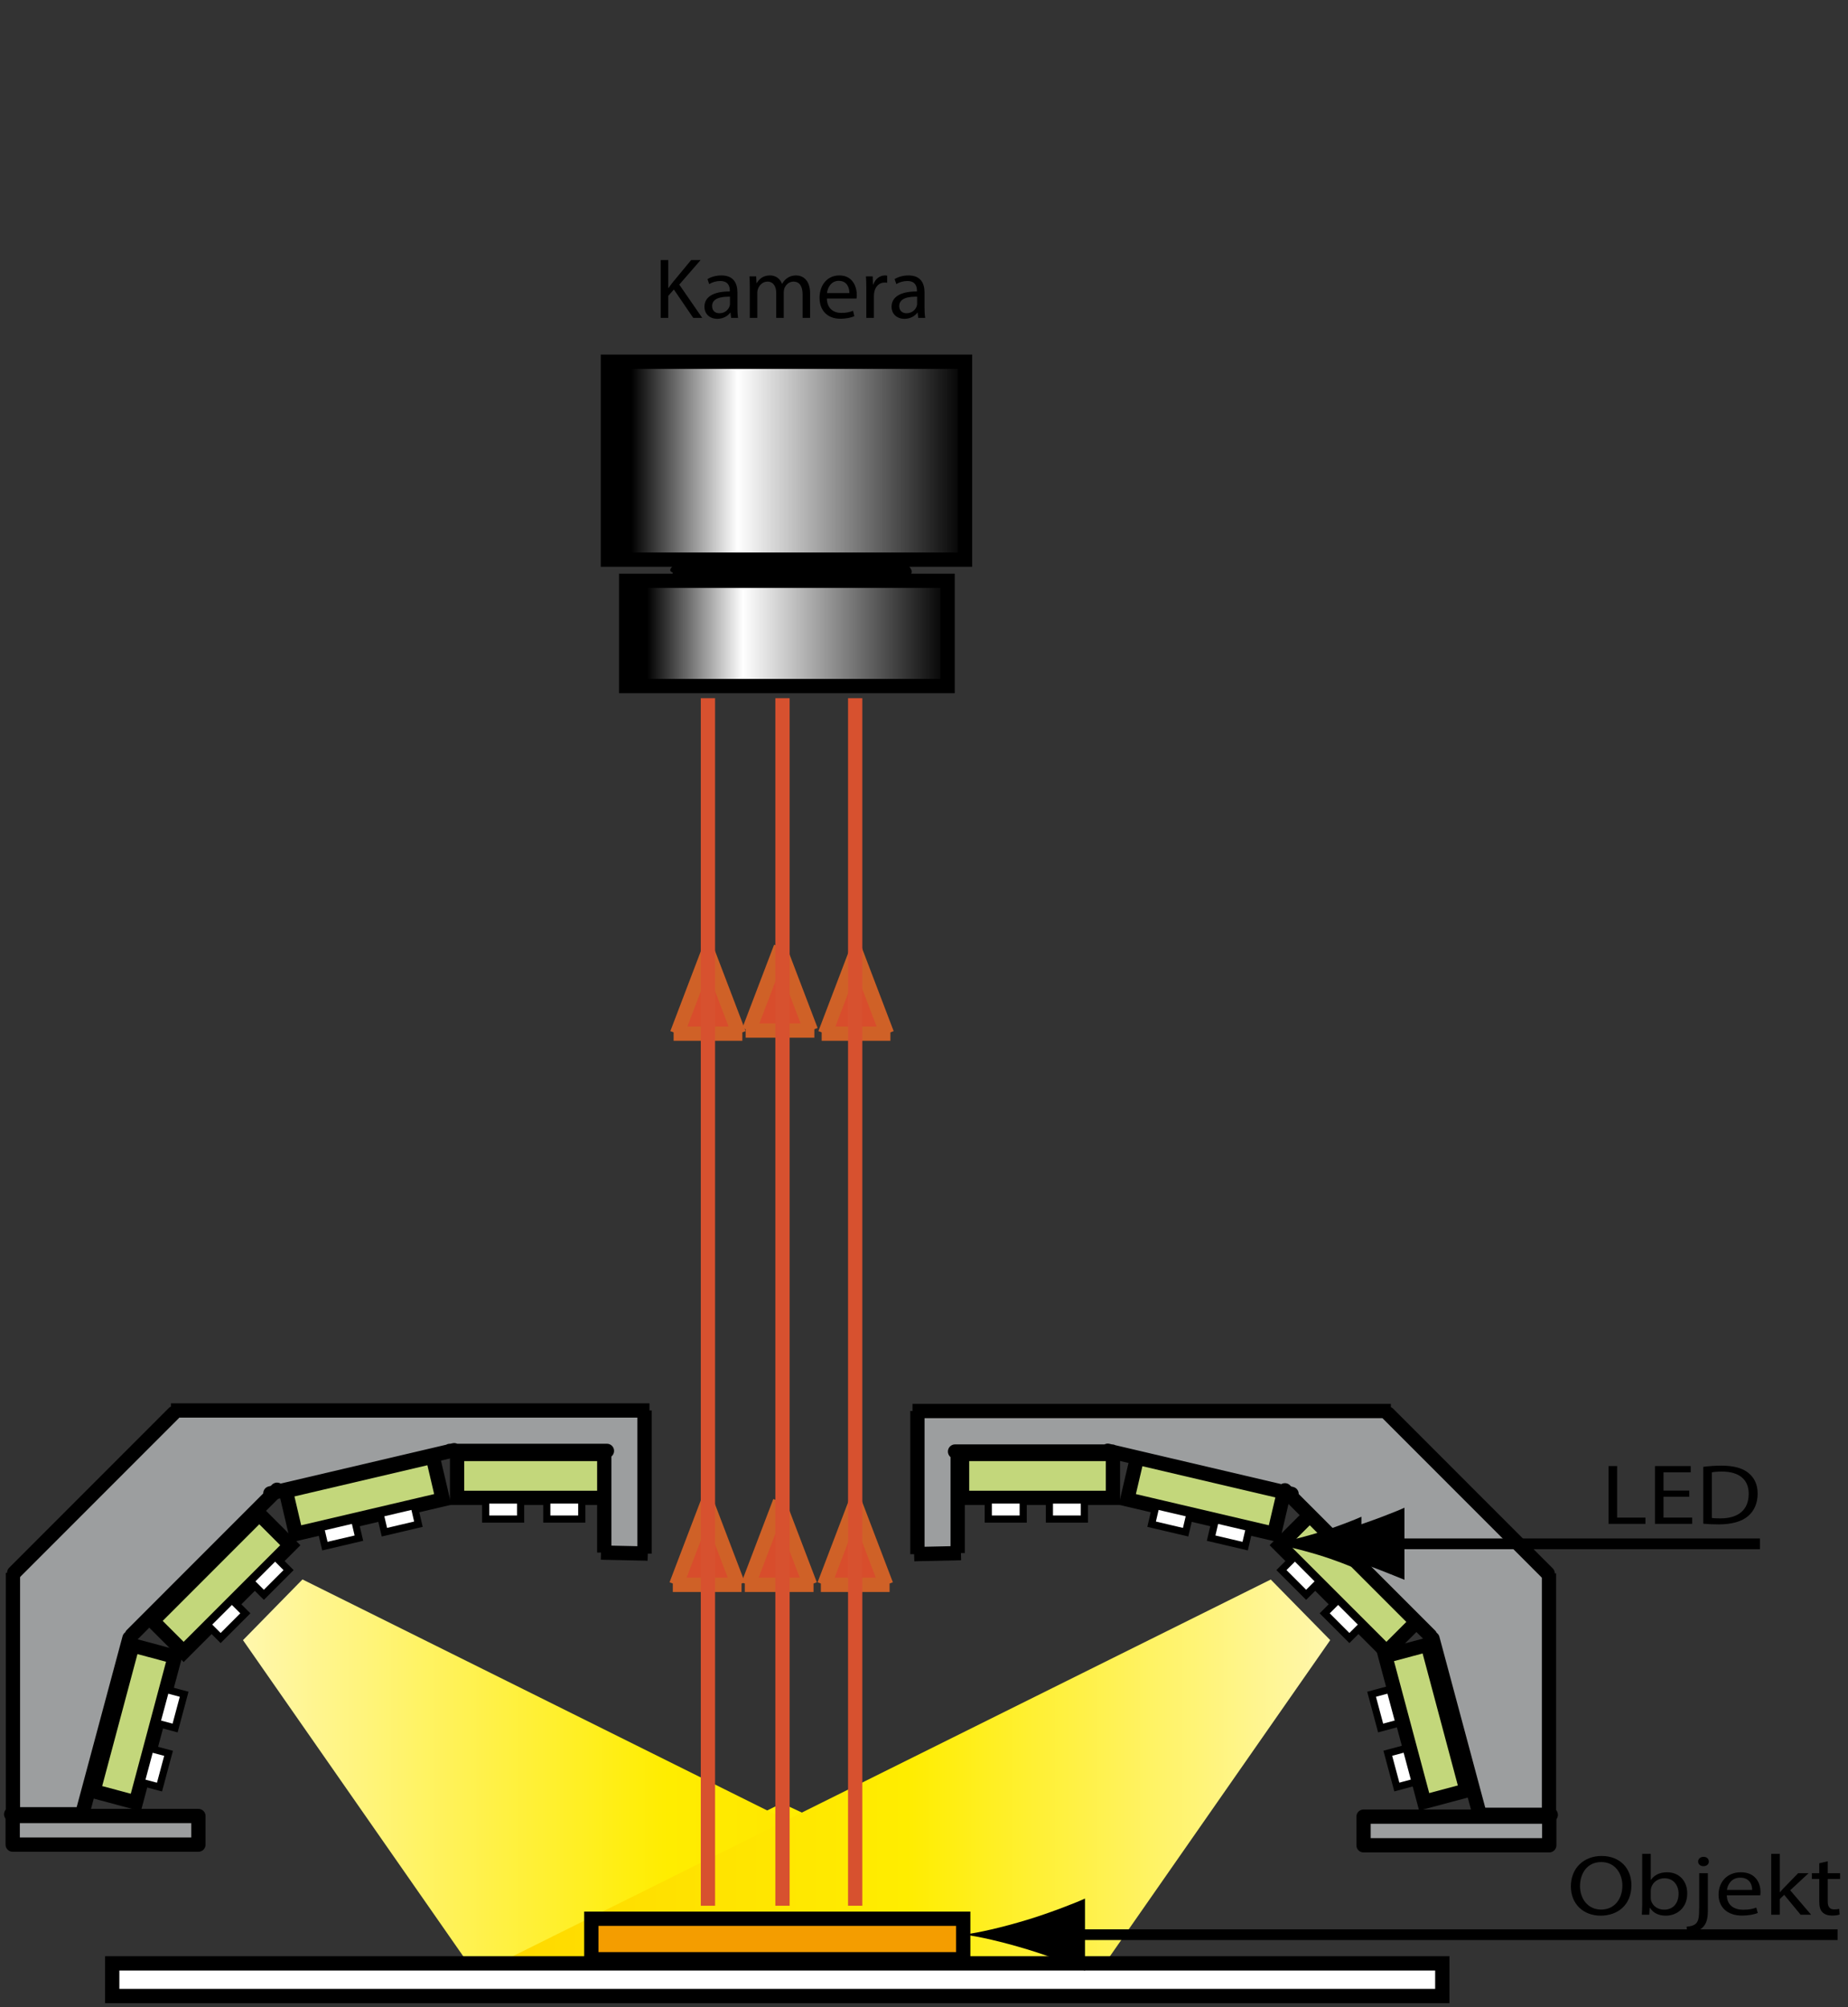 <?xml version="1.0" encoding="utf-8"?>
<!-- Generator: Adobe Illustrator 16.0.0, SVG Export Plug-In . SVG Version: 6.00 Build 0)  -->
<!DOCTYPE svg PUBLIC "-//W3C//DTD SVG 1.1//EN" "http://www.w3.org/Graphics/SVG/1.1/DTD/svg11.dtd">
<svg version="1.1" id="Ebene_1" xmlns="http://www.w3.org/2000/svg" xmlns:xlink="http://www.w3.org/1999/xlink" x="0px" y="0px"
	 width="496.063px" height="538.582px" viewBox="0 0 496.063 538.582" enable-background="new 0 0 496.063 538.582"
	 xml:space="preserve">
<rect x="0" y="0" width="496.063" height="538.582" fill="#333333" stroke="none"/>
<polygon fill="#FFED00" points="295.699,524.188 295.699,524.472 127.905,524.472 209.887,483.839 "/>
<rect x="122.7" y="390.132" fill="#C3D77B" width="40.496" height="11.783"/>
<rect x="122.7" y="390.132" fill="none" stroke="#000000" stroke-width="3.834" width="40.496" height="11.783"/>
<polygon fill="#C3D77B" points="36.462,483.647 46.922,444.528 35.542,441.482 25.083,480.602 "/>
<polygon fill="none" stroke="#000000" stroke-width="3.834" points="36.462,483.647 46.922,444.528 35.542,441.482 25.083,480.602 
	"/>
<polygon fill="#C3D77B" points="79.421,411.575 118.843,402.331 116.155,390.855 76.733,400.101 "/>
<polygon fill="none" stroke="#000000" stroke-width="3.834" points="79.421,411.575 118.843,402.331 116.155,390.855 
	76.733,400.101 "/>
<polygon fill="#C3D77B" points="49.297,443.255 77.931,414.621 69.597,406.283 40.959,434.926 "/>
<polygon fill="none" stroke="#000000" stroke-width="3.834" points="49.297,443.255 77.931,414.621 69.597,406.283 40.959,434.926 
	"/>
<rect x="130.368" y="402.497" fill="#FFFFFF" width="9.382" height="5.109"/>
<rect x="130.368" y="402.497" fill="none" stroke="#000000" stroke-width="1.917" width="9.382" height="5.109"/>
<rect x="146.778" y="402.489" fill="#FFFFFF" width="9.386" height="5.117"/>
<rect x="146.778" y="402.489" fill="none" stroke="#000000" stroke-width="1.917" width="9.386" height="5.117"/>
<polygon fill="#FFFFFF" points="96.342,412.724 87.209,414.862 86.041,409.895 95.173,407.748 "/>
<polygon fill="none" stroke="#000000" stroke-width="1.917" points="96.342,412.724 87.209,414.862 86.041,409.895 95.173,407.748 
	"/>
<polygon fill="#FFFFFF" points="112.319,408.979 103.187,411.126 102.018,406.142 111.154,404.003 "/>
<polygon fill="none" stroke="#000000" stroke-width="1.917" points="112.319,408.979 103.187,411.126 102.018,406.142 
	111.154,404.003 "/>
<polygon fill="#FFFFFF" points="65.857,432.896 59.225,439.527 55.613,435.916 62.25,429.292 "/>
<polygon fill="none" stroke="#000000" stroke-width="1.917" points="65.857,432.896 59.225,439.527 55.613,435.916 62.25,429.292 
	"/>
<polygon fill="#FFFFFF" points="77.465,421.295 70.833,427.927 67.213,424.315 73.845,417.675 "/>
<polygon fill="none" stroke="#000000" stroke-width="1.917" points="77.465,421.295 70.833,427.927 67.213,424.315 73.845,417.675 
	"/>
<rect x="36.814" y="471.773" transform="matrix(0.259 -0.966 0.966 0.259 -427.388 391.572)" fill="#FFFFFF" width="9.382" height="5.109"/>
<rect x="36.814" y="471.773" transform="matrix(0.259 -0.966 0.966 0.259 -427.388 391.572)" fill="none" stroke="#000000" stroke-width="1.917" width="9.382" height="5.109"/>
<polygon fill="#FFFFFF" points="49.431,454.605 47.005,463.667 42.062,462.345 44.5,453.282 "/>
<polygon fill="none" stroke="#000000" stroke-width="1.917" points="49.431,454.605 47.005,463.667 42.062,462.345 44.5,453.282 
	"/>
<rect x="258.253" y="390.132" fill="#C3D77B" width="40.491" height="11.783"/>
<rect x="258.253" y="390.132" fill="none" stroke="#000000" stroke-width="3.834" width="40.491" height="11.783"/>
<rect x="362.606" y="456.673" transform="matrix(0.258 0.966 -0.966 0.258 730.823 -26.78)" fill="#C3D77B" width="40.493" height="11.784"/>
<rect x="362.606" y="456.673" transform="matrix(0.258 0.966 -0.966 0.258 730.823 -26.78)" fill="none" stroke="#000000" stroke-width="3.834" width="40.493" height="11.784"/>
<polygon fill="#C3D77B" points="342.023,411.575 302.605,402.331 305.293,390.855 344.712,400.101 "/>
<polygon fill="none" stroke="#000000" stroke-width="3.834" points="342.023,411.575 302.605,402.331 305.293,390.855 
	344.712,400.101 "/>
<polygon fill="#C3D77B" points="372.155,443.255 343.514,414.621 351.852,406.283 380.485,434.926 "/>
<polygon fill="none" stroke="#000000" stroke-width="3.834" points="372.155,443.255 343.514,414.621 351.852,406.283 
	380.485,434.926 "/>
<rect x="281.694" y="402.497" fill="#FFFFFF" width="9.386" height="5.109"/>
<rect x="281.694" y="402.497" fill="none" stroke="#000000" stroke-width="1.917" width="9.386" height="5.109"/>
<rect x="265.284" y="402.489" fill="#FFFFFF" width="9.378" height="5.117"/>
<rect x="265.284" y="402.489" fill="none" stroke="#000000" stroke-width="1.917" width="9.378" height="5.117"/>
<polygon fill="#FFFFFF" points="325.106,412.724 334.243,414.862 335.408,409.895 326.271,407.748 "/>
<polygon fill="none" stroke="#000000" stroke-width="1.917" points="325.106,412.724 334.243,414.862 335.408,409.895 
	326.271,407.748 "/>
<polygon fill="#FFFFFF" points="309.13,408.979 318.258,411.126 319.432,406.142 310.295,404.003 "/>
<polygon fill="none" stroke="#000000" stroke-width="1.917" points="309.13,408.979 318.258,411.126 319.432,406.142 
	310.295,404.003 "/>
<polygon fill="#FFFFFF" points="355.588,432.896 362.22,439.527 365.84,435.916 359.199,429.292 "/>
<polygon fill="none" stroke="#000000" stroke-width="1.917" points="355.588,432.896 362.22,439.527 365.84,435.916 
	359.199,429.292 "/>
<polygon fill="#FFFFFF" points="343.979,421.295 350.611,427.927 354.231,424.315 347.6,417.675 "/>
<polygon fill="none" stroke="#000000" stroke-width="1.917" points="343.979,421.295 350.611,427.927 354.231,424.315 
	347.6,417.675 "/>
<rect x="371.417" y="471.777" transform="matrix(-0.259 -0.966 0.966 -0.259 15.419 960.482)" fill="#FFFFFF" width="9.382" height="5.1"/>
<rect x="371.417" y="471.777" transform="matrix(-0.259 -0.966 0.966 -0.259 15.419 960.482)" fill="none" stroke="#000000" stroke-width="1.917" width="9.382" height="5.1"/>
<polygon fill="#FFFFFF" points="368.178,454.605 370.607,463.667 375.551,462.345 373.112,453.282 "/>
<polygon fill="none" stroke="#000000" stroke-width="1.917" points="368.178,454.605 370.607,463.667 375.551,462.345 
	373.112,453.282 "/>
<polygon fill="#9C9E9F" points="73.654,400.441 35.393,438.712 34.748,439.535 22.045,486.834 21.949,486.81 3.476,486.81 
	3.476,422.019 3.813,422.019 46.635,379.188 46.635,378.465 173.016,378.465 173.016,416.843 162.21,416.61 162.21,416.585 
	162.21,390.581 162.21,389.308 121.107,389.308 "/>
<rect x="3.409" y="487.283" fill="#9C9E9F" width="49.849" height="7.673"/>
<path fill="none" stroke="#000000" stroke-width="3.834" d="M173.016,416.876v-0.033v-38.378 M161.332,416.585l0.874,0.025
	l10.81,0.232l0.882,0.033 M162.206,390.581v26.004 M174.334,378.465h-1.319H46.635h-0.741 M3.472,422.027v64.79"/>
<path fill="none" stroke="#000000" stroke-width="3.834" stroke-linecap="round" stroke-linejoin="round" d="M53.258,494.956H3.409
	v-7.673h49.849V494.956z M46.635,379.188l-42.822,42.83 M21.945,487.233l0.104-0.399l12.702-47.299 M35.393,438.712l38.266-38.271
	l0.708-0.707 M72.577,400.699l1.082-0.258l47.449-11.134l0.807-0.183 M120.736,389.308h0.371h41.099h0.715"/>
<polyline fill="none" stroke="#000000" stroke-width="3.834" stroke-linecap="round" stroke-linejoin="round" points="
	21.945,486.81 3.472,486.81 3.001,486.81 "/>
<polygon fill="#9C9E9F" points="345.619,400.592 383.889,438.878 384.529,439.677 397.228,486.983 397.328,486.959 415.801,486.959 
	415.801,422.169 415.435,422.169 372.646,379.355 372.646,378.606 246.26,378.606 246.26,416.993 257.071,416.76 257.071,416.735 
	257.071,390.73 257.071,389.482 298.271,389.482 "/>
<rect x="366.022" y="487.458" fill="#9C9E9F" width="49.846" height="7.673"/>
<path fill="none" stroke="#000000" stroke-width="3.834" d="M246.26,417.018v-0.024v-38.387 M257.944,416.735l-0.873,0.024
	l-10.811,0.233l-0.878,0.024 M257.071,390.73v26.005 M244.945,378.606h1.315h126.378h0.715 M415.801,422.169v64.79"/>
<path fill="none" stroke="#000000" stroke-width="3.834" stroke-linecap="round" stroke-linejoin="round" d="M366.022,495.131
	h49.846v-7.681h-49.846V495.131z M372.639,379.363l42.796,42.806 M397.328,487.384l-0.101-0.4l-12.698-47.307 M383.889,438.878
	l-38.27-38.286l-0.708-0.708 M346.7,400.85l-1.081-0.258l-47.349-11.109l-0.907-0.216 M298.512,389.482h-0.241h-41.199h-0.708"/>
<polyline fill="none" stroke="#000000" stroke-width="3.834" stroke-linecap="round" stroke-linejoin="round" points="
	397.328,486.959 415.801,486.959 416.275,486.959 "/>
<g>
	<defs>
		<path id="SVGID_1_" d="M183.43,151.766l36.485,1.29c-3.004,0.142-5.941,0.274-8.679,0.274c-7.997,0-19.493,2.205-26.528-0.624
			c0,0.624,0,1.248-0.316,1.573c16.614,3.128,35.791-0.633,52.092-0.633l-16.568-0.591c7.161-0.324,14.729-0.649,21.037,0.898
			c0-3.761-22.052-1.564-26.529-1.564c-8.171,0-16.56-0.799-24.822-0.799C187.536,151.591,185.473,151.633,183.43,151.766"/>
	</defs>
	<clipPath id="SVGID_2_">
		<use xlink:href="#SVGID_1_"  overflow="visible"/>
	</clipPath>
	
		<linearGradient id="SVGID_3_" gradientUnits="userSpaceOnUse" x1="-61.167" y1="561.166" x2="-56.907" y2="561.166" gradientTransform="matrix(13.056 0 0 -13.056 983.95 7480.278)">
		<stop  offset="0" style="stop-color:#000000"/>
		<stop  offset="0.033" style="stop-color:#000000"/>
		<stop  offset="0.341" style="stop-color:#FFFFFF"/>
		<stop  offset="1" style="stop-color:#000000"/>
	</linearGradient>
	<rect x="183.43" y="150.193" clip-path="url(#SVGID_2_)" fill="url(#SVGID_3_)" width="57.521" height="7.214"/>
</g>
<g>
	<path d="M181.944,153.688c11.221-0.416,22.426,1.057,33.626,0.532c3.204-0.142,20.263-2.663,21.677,0.724
		c2.005-0.948,4.007-1.905,6.008-2.862c-7.747-1.465-15.386-1.24-23.241-0.891c-10.136,0.449-22.509,2.729-32.329-0.175
		c-1.689-0.499-6.2-0.074-6.666,2.205c-0.108,0.524-0.216,1.049-0.32,1.573c-0.179,0.865,0.653,1.231,1.385,1.348
		c17.642,2.763,35.204-0.274,52.912-0.565c2.525-0.042,7.959-3.937,2.967-3.861c-4.228,0.075-49.954,2.38-49.571,0.475
		c-2.222,0.732-4.435,1.473-6.665,2.205c18.207,5.384,38.27-2.105,56.918,1.432c1.107,0.207,6.903-0.725,6.008-2.863
		c-2.022-4.843-13.63-3.146-17.475-3.028c-14.096,0.424-28.176-0.624-42.264-0.101C182.41,149.927,176.968,153.871,181.944,153.688"
		/>
</g>
<g>
	<defs>
		<rect id="SVGID_4_" x="168.089" y="155.843" width="86.277" height="28.243"/>
	</defs>
	<clipPath id="SVGID_5_">
		<use xlink:href="#SVGID_4_"  overflow="visible"/>
	</clipPath>
	
		<linearGradient id="SVGID_6_" gradientUnits="userSpaceOnUse" x1="-61.244" y1="560.606" x2="-56.983" y2="560.606" gradientTransform="matrix(19.582 0 0 -19.582 1370.242 11147.961)">
		<stop  offset="0" style="stop-color:#000000"/>
		<stop  offset="0.033" style="stop-color:#000000"/>
		<stop  offset="0.341" style="stop-color:#FFFFFF"/>
		<stop  offset="1" style="stop-color:#000000"/>
	</linearGradient>
	<rect x="168.089" y="155.843" clip-path="url(#SVGID_5_)" fill="url(#SVGID_6_)" width="86.277" height="28.243"/>
</g>
<rect x="168.089" y="155.843" fill="none" stroke="#000000" stroke-width="3.834" width="86.277" height="28.243"/>
<g>
	<defs>
		<rect id="SVGID_7_" x="163.184" y="97.054" width="95.868" height="53.114"/>
	</defs>
	<clipPath id="SVGID_8_">
		<use xlink:href="#SVGID_7_"  overflow="visible"/>
	</clipPath>
	
		<linearGradient id="SVGID_9_" gradientUnits="userSpaceOnUse" x1="-61.241" y1="562.227" x2="-56.98" y2="562.227" gradientTransform="matrix(21.758 0 0 -21.758 1498.845 12356.666)">
		<stop  offset="0" style="stop-color:#000000"/>
		<stop  offset="0.033" style="stop-color:#000000"/>
		<stop  offset="0.341" style="stop-color:#FFFFFF"/>
		<stop  offset="1" style="stop-color:#000000"/>
	</linearGradient>
	<rect x="163.184" y="97.054" clip-path="url(#SVGID_8_)" fill="url(#SVGID_9_)" width="95.868" height="53.114"/>
</g>
<rect x="163.184" y="97.063" fill="none" stroke="#000000" stroke-width="3.834" width="95.868" height="53.105"/>
<g>
	<defs>
		<path id="SVGID_10_" d="M224.725,156.842v-5.65V156.842z"/>
	</defs>
	<clipPath id="SVGID_11_">
		<use xlink:href="#SVGID_10_"  overflow="visible"/>
	</clipPath>
	<g clip-path="url(#SVGID_11_)">
		<defs>
			<path id="SVGID_12_" d="M224.725,156.842v-5.65V156.842z"/>
		</defs>
		<clipPath id="SVGID_13_">
			<use xlink:href="#SVGID_12_"  overflow="visible"/>
		</clipPath>
	</g>
</g>
<line fill="none" stroke="#000000" stroke-width="3.834" x1="224.725" y1="151.191" x2="224.725" y2="156.842"/>
<g>
	<defs>
		<path id="SVGID_14_" d="M182.468,155.852v-6.599V155.852z"/>
	</defs>
	<clipPath id="SVGID_15_">
		<use xlink:href="#SVGID_14_"  overflow="visible"/>
	</clipPath>
	<g clip-path="url(#SVGID_15_)">
		<defs>
			<path id="SVGID_16_" d="M182.468,155.843v-6.59V155.843z"/>
		</defs>
		<clipPath id="SVGID_17_">
			<use xlink:href="#SVGID_16_"  overflow="visible"/>
		</clipPath>
	</g>
</g>
<line fill="none" stroke="#000000" stroke-width="3.834" x1="182.473" y1="149.253" x2="182.473" y2="155.843"/>
<g>
	<g>
		<path d="M177.352,69.786h2.038v7.478h0.07c0.421-0.598,0.843-1.15,1.241-1.657l4.825-5.821h2.529l-5.715,6.581l6.16,8.928h-2.413
			l-5.2-7.616l-1.499,1.703v5.914h-2.038V69.786z"/>
		<path d="M196.256,85.295l-0.164-1.404h-0.07c-0.633,0.875-1.851,1.657-3.467,1.657c-2.295,0-3.466-1.587-3.466-3.198
			c0-2.692,2.436-4.165,6.816-4.142v-0.23c0-0.92-0.258-2.577-2.577-2.577c-1.054,0-2.155,0.322-2.951,0.829l-0.468-1.334
			c0.937-0.599,2.295-0.99,3.724-0.99c3.466,0,4.31,2.324,4.31,4.556v4.165c0,0.966,0.047,1.91,0.188,2.669H196.256z
			 M195.952,79.611c-2.249-0.046-4.802,0.345-4.802,2.508c0,1.312,0.89,1.933,1.944,1.933c1.476,0,2.412-0.92,2.74-1.864
			c0.07-0.207,0.117-0.437,0.117-0.644V79.611z"/>
		<path d="M201.272,77.172c0-1.15-0.023-2.094-0.094-3.014h1.803l0.094,1.794h0.07c0.632-1.058,1.687-2.048,3.56-2.048
			c1.546,0,2.717,0.92,3.209,2.232h0.047c0.352-0.621,0.796-1.104,1.265-1.45c0.68-0.506,1.429-0.782,2.506-0.782
			c1.499,0,3.724,0.966,3.724,4.832v6.558h-2.014V78.99c0-2.14-0.796-3.429-2.459-3.429c-1.171,0-2.084,0.852-2.436,1.841
			c-0.094,0.276-0.164,0.645-0.164,1.013v6.88h-2.015v-6.673c0-1.772-0.796-3.061-2.366-3.061c-1.288,0-2.225,1.013-2.553,2.025
			c-0.117,0.299-0.164,0.645-0.164,0.99v6.719h-2.014V77.172z"/>
		<path d="M221.959,80.095c0.047,2.738,1.827,3.866,3.888,3.866c1.476,0,2.366-0.253,3.139-0.575l0.351,1.45
			c-0.726,0.322-1.967,0.69-3.771,0.69c-3.49,0-5.574-2.255-5.574-5.614c0-3.36,2.014-6.006,5.317-6.006
			c3.701,0,4.684,3.199,4.684,5.247c0,0.414-0.046,0.736-0.07,0.943H221.959z M228.002,78.645c0.023-1.289-0.539-3.291-2.857-3.291
			c-2.084,0-2.998,1.887-3.162,3.291H228.002z"/>
		<path d="M232.549,77.632c0-1.312-0.023-2.439-0.094-3.474h1.803l0.07,2.186h0.094c0.516-1.496,1.757-2.439,3.139-2.439
			c0.234,0,0.398,0.023,0.585,0.069v1.91c-0.21-0.046-0.421-0.069-0.703-0.069c-1.452,0-2.483,1.082-2.764,2.601
			c-0.047,0.276-0.094,0.598-0.094,0.943v5.937h-2.038V77.632z"/>
		<path d="M246.487,85.295l-0.164-1.404h-0.07c-0.633,0.875-1.851,1.657-3.467,1.657c-2.295,0-3.466-1.587-3.466-3.198
			c0-2.692,2.436-4.165,6.816-4.142v-0.23c0-0.92-0.258-2.577-2.577-2.577c-1.054,0-2.155,0.322-2.951,0.829l-0.468-1.334
			c0.937-0.599,2.295-0.99,3.724-0.99c3.466,0,4.309,2.324,4.309,4.556v4.165c0,0.966,0.047,1.91,0.188,2.669H246.487z
			 M246.183,79.611c-2.249-0.046-4.802,0.345-4.802,2.508c0,1.312,0.89,1.933,1.944,1.933c1.476,0,2.412-0.92,2.74-1.864
			c0.07-0.207,0.117-0.437,0.117-0.644V79.611z"/>
	</g>
	<g>
	</g>
</g>
<g>
	<defs>
		<polygon id="SVGID_18_" points="65.225,440.093 126.865,528.524 292.337,528.724 81.193,423.8 		"/>
	</defs>
	<clipPath id="SVGID_19_">
		<use xlink:href="#SVGID_18_"  overflow="visible"/>
	</clipPath>
	
		<linearGradient id="SVGID_20_" gradientUnits="userSpaceOnUse" x1="-61.786" y1="556.766" x2="-57.525" y2="556.766" gradientTransform="matrix(53.307 0 0 -53.307 3358.871 30155.738)">
		<stop  offset="0" style="stop-color:#FFF7AD"/>
		<stop  offset="0.5" style="stop-color:#FFED00"/>
		<stop  offset="1" style="stop-color:#FFD800"/>
	</linearGradient>
	<rect x="65.22" y="423.8" clip-path="url(#SVGID_19_)" fill="url(#SVGID_20_)" width="227.117" height="104.924"/>
</g>
<g>
	<defs>
		<polygon id="SVGID_21_" points="129.902,528.749 295.407,528.549 357.077,440.085 341.108,423.825 		"/>
	</defs>
	<clipPath id="SVGID_22_">
		<use xlink:href="#SVGID_21_"  overflow="visible"/>
	</clipPath>
	
		<linearGradient id="SVGID_23_" gradientUnits="userSpaceOnUse" x1="-61.797" y1="566.229" x2="-57.537" y2="566.229" gradientTransform="matrix(-53.321 0 0 53.321 -2938.004 -29715.644)">
		<stop  offset="0" style="stop-color:#FFF7AD"/>
		<stop  offset="0.5" style="stop-color:#FFED00"/>
		<stop  offset="1" style="stop-color:#FFD800"/>
	</linearGradient>
	<rect x="129.902" y="423.825" clip-path="url(#SVGID_22_)" fill="url(#SVGID_23_)" width="227.175" height="104.924"/>
</g>
<rect x="30.125" y="526.818" fill="#FFFFFF" width="357.034" height="8.763"/>
<rect x="30.125" y="526.818" fill="none" stroke="#000000" stroke-width="3.834" width="357.034" height="8.763"/>
<rect x="158.732" y="514.844" fill="#F49D00" width="99.829" height="10.868"/>
<rect x="158.732" y="514.844" fill="none" stroke="#000000" stroke-width="3.834" width="99.829" height="10.868"/>
<polygon fill="#D84D2C" points="189.829,403.471 198.138,425.256 181.52,425.256 "/>
<path fill="none" stroke="#CF6127" stroke-width="3.834" d="M180.604,425.248h0.916h16.618h0.916 M198.138,425.248l-8.313-21.777
	l-0.208-0.591 M181.52,425.248l8.305-21.777l0.22-0.591"/>
<polygon fill="#D84D2C" points="190.041,255.575 198.35,277.36 181.736,277.36 "/>
<path fill="none" stroke="#CF6127" stroke-width="3.834" d="M180.817,277.36h0.915h16.622h0.916 M198.354,277.36l-8.313-21.794
	l-0.216-0.574 M181.732,277.36l8.309-21.794l0.216-0.574"/>
<polygon fill="#D84D2C" points="209.155,403.471 217.468,425.256 200.851,425.256 "/>
<path fill="none" stroke="#CF6127" stroke-width="3.834" d="M199.935,425.248h0.916h16.618h0.915 M217.468,425.248l-8.313-21.777
	l-0.208-0.591 M200.851,425.248l8.305-21.777l0.216-0.591"/>
<polygon fill="#D84D2C" points="209.372,254.743 217.685,276.528 201.067,276.528 "/>
<path fill="none" stroke="#CF6127" stroke-width="3.834" d="M200.147,276.52h0.916h16.622h0.916 M217.685,276.52l-8.313-21.785
	l-0.216-0.574 M201.063,276.52l8.309-21.785l0.216-0.574"/>
<polygon fill="#D84D2C" points="229.567,403.462 237.88,425.248 221.263,425.248 "/>
<path fill="none" stroke="#CF6127" stroke-width="3.834" d="M220.343,425.248h0.915h16.622h0.916 M237.88,425.248l-8.313-21.786
	l-0.216-0.582 M221.258,425.248l8.309-21.786l0.216-0.582"/>
<polygon fill="#D84D2C" points="229.784,255.575 238.097,277.36 221.479,277.36 "/>
<path fill="none" stroke="#CF6127" stroke-width="3.834" d="M220.56,277.36h0.919h16.618h0.916 M238.097,277.36l-8.313-21.785
	l-0.212-0.583 M221.479,277.36l8.305-21.785l0.216-0.583"/>
<line fill="none" stroke="#D7512F" stroke-width="3.834" x1="190.033" y1="187.348" x2="190.033" y2="511.357"/>
<line fill="none" stroke="#D7512F" stroke-width="3.834" x1="210.045" y1="187.348" x2="210.045" y2="511.357"/>
<line fill="none" stroke="#D7512F" stroke-width="3.834" x1="229.559" y1="187.348" x2="229.559" y2="511.357"/>
<g>
	<g>
		<path d="M431.793,393.384h2.296v13.829h7.598v1.68h-9.894V393.384z"/>
		<path d="M453.45,401.621h-6.912v5.592h7.703v1.68h-9.999v-15.509h9.604v1.68h-7.308v4.901h6.912V401.621z"/>
		<path d="M457.219,393.591c1.398-0.185,3.061-0.322,4.881-0.322c3.298,0,5.646,0.667,7.202,1.933
			c1.583,1.266,2.507,3.061,2.507,5.568c0,2.531-0.897,4.603-2.56,6.029c-1.662,1.449-4.405,2.231-7.861,2.231
			c-1.636,0-3.008-0.068-4.169-0.184V393.591z M459.515,407.305c0.58,0.092,1.424,0.115,2.321,0.115
			c4.907,0,7.571-2.393,7.571-6.581c0.026-3.658-2.348-5.982-7.202-5.982c-1.188,0-2.084,0.092-2.69,0.207V407.305z"/>
	</g>
	<path d="M361.454,418.175c6.341,1.914,10.46,3.678,15.545,5.725v-19.347c-1.814,0.865-9.204,3.803-15.545,5.717
		c-6.79,2.047-12.939,3.453-16.926,3.952C348.515,414.729,354.664,416.128,361.454,418.175"/>
</g>
<line fill="none" stroke="#000000" stroke-width="2.876" x1="360.58" y1="414.247" x2="472.42" y2="414.247"/>
<g>
	<path d="M353.79,417.192c4.752,1.439,7.848,2.755,11.658,4.294v-14.513c-1.364,0.649-6.906,2.854-11.658,4.286
		c-5.084,1.539-9.702,2.596-12.698,2.971C344.088,414.604,348.706,415.653,353.79,417.192"/>
	<g>
		<path d="M437.925,505.848c0,5.339-3.72,8.169-8.258,8.169c-4.695,0-7.993-3.175-7.993-7.869c0-4.925,3.509-8.146,8.257-8.146
			C434.785,498.002,437.925,501.246,437.925,505.848z M424.127,506.102c0,3.313,2.058,6.281,5.672,6.281
			c3.642,0,5.699-2.922,5.699-6.442c0-3.084-1.847-6.305-5.673-6.305C426.026,499.636,424.127,502.695,424.127,506.102z"/>
		<path d="M440.717,513.764c0.053-0.76,0.105-1.887,0.105-2.876v-13.461h2.296v6.995h0.053c0.817-1.243,2.295-2.048,4.353-2.048
			c3.166,0,5.408,2.301,5.382,5.683c0,3.981-2.875,5.96-5.725,5.96c-1.847,0-3.324-0.621-4.274-2.094h-0.079l-0.105,1.841H440.717z
			 M443.118,509.3c0,0.253,0.053,0.506,0.105,0.736c0.448,1.403,1.794,2.37,3.482,2.37c2.427,0,3.878-1.726,3.878-4.28
			c0-2.231-1.319-4.142-3.799-4.142c-1.583,0-3.061,0.943-3.535,2.485c-0.053,0.229-0.132,0.506-0.132,0.828V509.3z"/>
		<path d="M452.717,516.985c1.056-0.069,1.979-0.322,2.533-0.852c0.633-0.645,0.87-1.519,0.87-4.188v-9.319h2.322v10.102
			c0,2.163-0.396,3.566-1.53,4.579c-1.029,0.897-2.718,1.266-3.958,1.266L452.717,516.985z M458.706,499.497
			c0.026,0.668-0.527,1.243-1.451,1.243c-0.871,0-1.425-0.575-1.425-1.243c0-0.713,0.606-1.266,1.478-1.266
			C458.152,498.231,458.706,498.784,458.706,499.497z"/>
		<path d="M463.532,508.563c0.053,2.738,2.058,3.865,4.379,3.865c1.662,0,2.665-0.253,3.536-0.575l0.396,1.45
			c-0.818,0.322-2.216,0.69-4.248,0.69c-3.931,0-6.278-2.256-6.278-5.615s2.269-6.005,5.988-6.005c4.169,0,5.276,3.198,5.276,5.246
			c0,0.414-0.053,0.736-0.079,0.943H463.532z M470.339,507.113c0.026-1.288-0.606-3.29-3.219-3.29c-2.348,0-3.377,1.887-3.562,3.29
			H470.339z"/>
		<path d="M477.749,507.735h0.053c0.316-0.392,0.765-0.875,1.134-1.266l3.746-3.843h2.797l-4.934,4.579l5.619,6.558h-2.822
			l-4.406-5.338l-1.187,1.15v4.188h-2.296v-16.337h2.296V507.735z"/>
		<path d="M490.62,499.429v3.198h3.324v1.541h-3.324v6.006c0,1.381,0.448,2.163,1.741,2.163c0.606,0,1.055-0.069,1.346-0.138
			l0.105,1.519c-0.449,0.161-1.161,0.276-2.059,0.276c-1.081,0-1.952-0.3-2.506-0.852c-0.659-0.599-0.897-1.588-0.897-2.899v-6.075
			h-1.979v-1.541h1.979v-2.67L490.62,499.429z"/>
	</g>
	<path d="M275.694,523.049c6.341,1.914,10.46,3.67,15.553,5.717v-19.339c-1.822,0.865-9.212,3.803-15.553,5.717
		c-6.782,2.047-12.939,3.453-16.926,3.952C262.755,519.596,268.912,520.993,275.694,523.049"/>
</g>
<line fill="none" stroke="#000000" stroke-width="2.876" x1="284.756" y1="519.121" x2="493.265" y2="519.121"/>
<g>
	<path d="M277.958,522.066c4.76,1.432,7.847,2.755,11.658,4.286v-14.504c-1.365,0.648-6.898,2.846-11.658,4.285
		c-5.093,1.539-9.694,2.588-12.69,2.962C268.264,519.479,272.865,520.527,277.958,522.066"/>
</g>
<g>
</g>
<g>
</g>
<g>
</g>
<g>
</g>
<g>
</g>
<g>
</g>
</svg>
